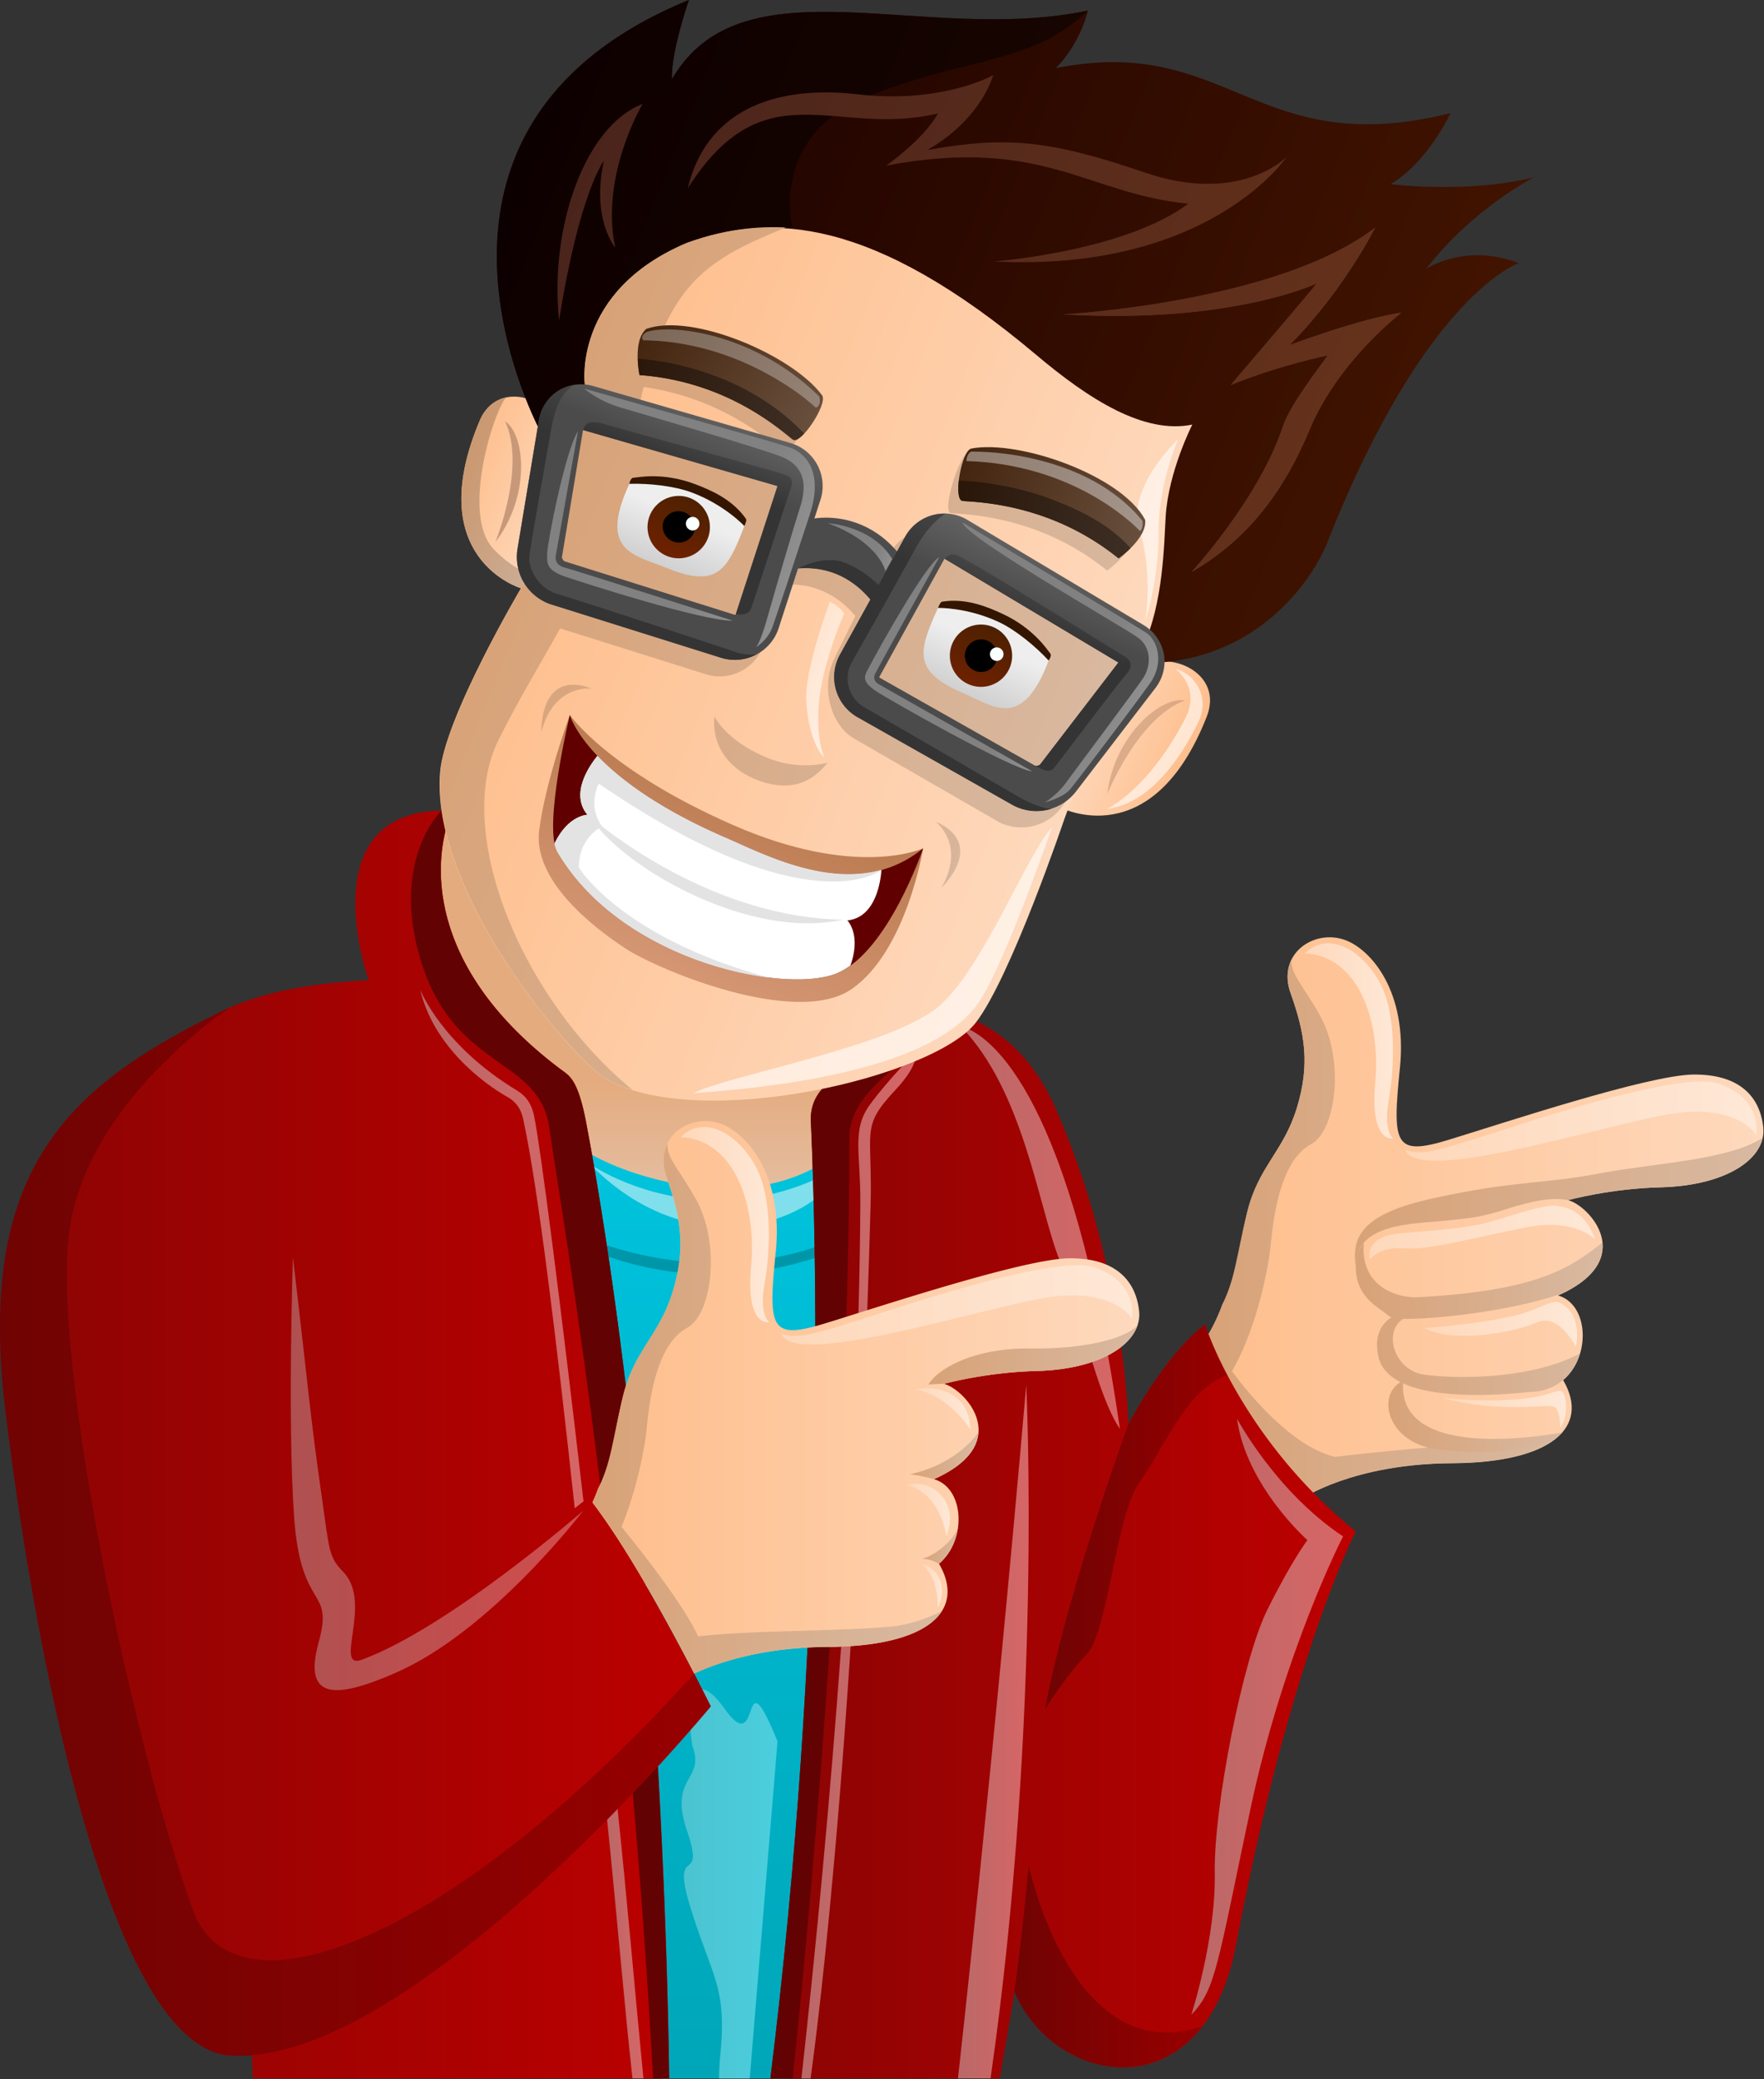 <svg width="56" height="66" viewBox="0 0 56 66" fill="none" xmlns="http://www.w3.org/2000/svg"><rect x="0" y="0" width="56" height="66" fill="#333333" stroke="none"/><path d="M24.785 28.343c-3.725 0-10.14-2.873-10.14-2.873-.724.166-1.577 3.005-1.575 3.849 0 .386.324 2.154.903 2.928.532.708 2.992 1.3 2.992 1.3s.883.503 1.018 1.356c.517 3.476 1.658 11.243 1.95 14.336l5.519.038s.72-7.541 1.65-14.483c.098-.72.433-1.152.772-1.377 0 0 2.274-1.716 2.272-3.13 0-.496-.35-.974-1.29-1.357-1.059-.435-2.527-.587-4.07-.587Z" fill="url(#a)"/><path d="M24.952 65.972c.545-7.13 1.305-24.139 2.011-29.733-2.825 2.85-7.91.864-8.719.027.468 3.51 1.958 21.968 2.716 29.706h3.992Z" fill="url(#b)"/><path d="M23.01 54.247c-1.052-1.47-1.223-.042-1.032 1.166.424 1.107-.756.96-.175 2.675.637 1.882-.567.29.14 2.535.71 2.246 1.134 2.464.921 4.637a8.184 8.184 0 0 0-.037.712h.974c.216-2.62.555-6.738.883-10.7-1.209-2.952-.484.64-1.675-1.025Z" fill="url(#c)"/><path d="m18.66 39.456.024.189-.024-.189Zm7.934-.146-.042.367.042-.367Z" fill="#CCC"/><path d="m18.64 39.298.02.158.024.189a10.12 10.12 0 0 0 3.946.803c1.734 0 3.131-.444 3.922-.77l.042-.366a9.83 9.83 0 0 1-3.869.781 11.182 11.182 0 0 1-4.084-.795Z" fill="url(#d)"/><path d="M18.73 36.952c1.437 1.462 2.994 1.98 4.341 1.98 1.88 0 3.351-1.006 3.53-1.857-1.38.77-2.686 1.03-3.825 1.03-2.395 0-4.046-1.153-4.046-1.153Z" fill="url(#e)"/><path d="M55.976 35.78c-.107-.996-.783-1.69-2.224-1.672-1.44.018-6 1.531-7.743 2.065-1.744.534-1.815.179-1.567-2.278.244-2.412-.909-3.755-1.744-4.059-.99-.357-2.173.445-1.726 1.69.454 1.272.623 2.26.196 3.65-.426 1.388-1.22 1.848-1.575 3.306-.357 1.46-.286 2.101-.784 2.919-.19.517-.383.857-.551 1.13.123.725.486 1.62 1.258 2.482.704.788 1.311 2.365 1.819 2.558 0 0 1.609-1.107 4.76-1.125 3.15-.018 4.404-1.135 3.529-2.64.895-.757.807-2.41-.16-2.685 2.562-1.139.997-2.847.319-3.026 0 0 1.317-.367 2.953-.408 2.064-.056 3.347-.91 3.24-1.907Z" fill="url(#f)"/><path d="M47.118 45.819c-2.109.111-4.74.424-4.74.424-1.63-.385-3.267-2.721-3.267-2.721h-.002c.647-1.082 1.129-2.92 1.238-4.078.143-1.495.498-2.706 1.282-3.132.783-.427 1.067-2.635.285-4.06-.512-.928-.958-1.342-.912-1.795-.145.29-.179.653-.03 1.066.454 1.271.623 2.26.196 3.648-.426 1.389-1.22 1.85-1.575 3.307-.357 1.46-.371 2.064-.784 2.919-.19.517-.383.857-.551 1.13.06.348.174.733.36 1.133h-.001c.204.439.494.897.897 1.347.704.788 1.311 2.365 1.819 2.558 0 0 1.609-1.107 4.76-1.125 1.8-.01 2.98-.38 3.499-.976-.066.04-.534.254-2.474.355Z" fill="url(#g)"/><path d="m50.775 39.072.002.006-.002-.006Z" fill="url(#h)"/><path d="m50.822 39.199.002.006s-.002-.002-.002-.006Z" fill="url(#i)"/><path d="M50.415 38.522Z" fill="url(#j)"/><path d="M50.813 37.24c-1.85.355-2.634.215-5.267.784-2.325.502-2.652 1.228-2.504 2.222 0-.052-.002-.103.002-.159.08-1.256 1.802-1.238 2.776-1.335.801-.08 1.174-.107 2.002-.373.827-.268 1.46-.383 1.958-.285 0 0 1.317-.368 2.954-.41 1.829-.047 3.041-.721 3.22-1.569-1.07.715-3.496.808-5.14 1.125Z" fill="url(#k)"/><path d="m50.486 38.603.012.014-.012-.014Z" fill="url(#l)"/><path d="M49.855 38.12c.009.003.017.005.025.01a.06.06 0 0 0-.025-.01Z" fill="url(#m)"/><path d="m49.934 38.153.028.014a.184.184 0 0 1-.028-.014Z" fill="url(#n)"/><path d="M50.313 38.42a.024.024 0 0 0 .01.01.031.031 0 0 1-.01-.01Z" fill="url(#o)"/><path d="m50.113 38.26.023.015c-.008-.007-.017-.01-.023-.015Z" fill="url(#p)"/><path d="m50.02 38.2.028.02a.165.165 0 0 0-.029-.02Z" fill="url(#q)"/><path d="M48.606 44.182c.853-.032 1.363-.587 1.551-1.22-1.305.704-3.448.86-4.93.673-.94-.117-1.347-1.331-.684-1.772.938.02 3.404-.232 5.07-.815 1.017-.494 1.308-1.082 1.257-1.605-1.036.813-2.078 1.543-5.964 1.738-1.071-.06-1.714-.725-1.607-1.732a1.041 1.041 0 0 0-.254.64c-.061.97.591 1.338.897 1.564.006.004.192.158.236.164 0 0-.643.314-.413 1.264.401 1.663 4.57 1.111 4.841 1.101Z" fill="url(#r)"/><path d="M44.546 43.823c-.897.425-.508 1.996 1.109 2.184 1.617.189 3.248.084 3.944-.543 0 0-5.301 1.075-5.053-1.641Z" fill="url(#s)"/><path d="M41.416 30.263c.855-.82 1.994.071 2.456 1.067.462.996.391 2.6.214 3.595-.178.996.143 1.21.143 1.21s-.748.179-.57-1.78c.177-1.957-.535-4.02-2.243-4.092Z" fill="url(#t)"/><path d="M44.621 36.51c.561.16.855.08 3.498-.774 2.642-.855 5.58-1.654 6.461-1.335.881.32 1.254.935 1.175 1.629 0 0-.595-1.053-2.84-.653-2.243.4-7.867 2.2-8.294 1.133Z" fill="url(#u)"/><path d="M43.48 39.98c-.072-.426.214-.748.855-.82.64-.07 2.1-.142 2.882-.354.784-.215 1.744-.57 2.173-.534.426.036.96.25 1.245 1.067 0 0-.64-.676-2.134-.39-1.496.285-3.133.748-3.916.676-.784-.071-1.105.355-1.105.355Z" fill="url(#v)"/><path d="M45.227 42.153c.962-.072 2.1-.215 2.847-.391.747-.179 1.174-.498 1.388-.427.214.072.748.391.57 1.425 0 0-.534-1.103-1.246-.784-.712.32-2.67.675-3.56.177Z" fill="url(#w)"/><path d="M45.818 44.373s1.754.194 2.94-.036c.602-.117.719-.248.842-.159.125.09.214.778-.072 1.151 0 0 .018-.522-.168-.665-.185-.14-1.709.23-3.542-.291Z" fill="url(#x)"/><path d="M38.255 42.04c-1.283.973-2.434 3.168-2.434 3.168s-.117-4.928-2.2-9.765a7.5 7.5 0 0 0-.244-.55c-1.23-2.498-3.157-2.833-4.387-3.089l-1.884 2.16s-1.419.352-1.363 1.62c.198 4.505.458 16.307-1.286 30.39h7.28s.19-1.048.47-2.758c1.245 3.01 6.013 3.892 7.034-1.492 1.748-9.21 3.801-13.112 3.801-13.112-3.656-2.97-4.787-6.573-4.787-6.573Z" fill="url(#y)"/><path d="M30.488 32.566c1.028.284 3.544 2.304 5.065 12.789-.744-1.1-1.24-3.684-1.912-5.349-.673-1.666-1.133-5.384-3.153-7.44Z" fill="url(#z)"/><path d="M34.501 52.51c.665-.672.934-4.445 1.666-5.447.733-1.002 1.498-2.982 2.78-3.409-.514-.972-.692-1.615-.692-1.615-1.284.974-2.435 3.169-2.435 3.169-1.434 4.007-2.357 7.372-2.64 9.036.002.002.658-1.061 1.321-1.733Z" fill="url(#A)"/><path d="M29.06 33.405s-.851.85-1.44 1.653c-.59.803-.298 1.535-.308 3.14-.047 8.785-.958 19.554-1.87 27.774h.29s1.408-9.638 1.906-27.726c.065-2.387-.332-2.456.785-3.646.794-.848.637-1.195.637-1.195Z" fill="url(#B)"/><path d="M30.06 32.054c-.387-.113-.752-.184-1.072-.252l-1.884 2.161s-1.419.351-1.363 1.619c.198 4.505.458 16.308-1.286 30.39h.708s1.8-16.433 1.8-29.856c0-1.732 2.482-2.621 3.097-4.062Z" fill="#630202"/><path d="M22.564 54.163s-.944-1.932-2.067-3.862c-.506-6.456-1.383-12.033-1.896-14.71-.217-1.124-.449-1.39-.665-1.549-4.184-3.067-4.345-6.424-3.589-8.313-4.628-.188-2.645 5.385-2.645 5.385-1.662.077-3.152.327-4.38.851-.234.1-.456.208-.67.33C1.911 34.666-.724 37.41.18 44.812c.944 7.745 3.329 20.204 7.144 20.434.22.014.446.008.676-.011.016.476.022.738.022.738h13.225c-.044-3.185-.17-6.571-.359-9.904 1.04-1.137 1.676-1.907 1.676-1.907Z" fill="url(#C)"/><path d="M19.775 44.315c.028-.115.06-.22.092-.324-.44-3.662-.933-6.65-1.268-8.4-.216-1.124-.448-1.39-.665-1.549-4.184-3.067-4.345-6.424-3.589-8.313a6 6 0 0 0-.327-.002c-.044.042-1.45 1.425-.8 4.236.939 4.055 3.883 3.49 4.216 5.811.2 1.39.891 5.444 1.621 11.354.429-.772.38-1.419.72-2.813ZM20.9 56.048c-.249.27-.52.561-.812.867.248 2.825.47 5.858.643 9.054h.51a235.16 235.16 0 0 0-.36-9.903l.018-.018Z" fill="#630202"/><path d="M19.273 57.756c.328 3.222.572 6.132.806 8.213h.347c-.28-2.862-.524-5.753-.821-8.554-.107.115-.216.226-.332.341Z" fill="url(#D)"/><path d="M18.513 47.954s-4.254 3.704-7.016 4.724c-.94.347.362-1.808-.605-2.788-.46-.466-.438-.704-.672-2.343-.381-2.666-.389-3.12-.92-7.636 0 0-.177 5.136.035 8.22.212 3.08 1.276 2.196.78 4.003s.494 1.815 2.444.964c3.051-1.331 5.954-5.144 5.954-5.144Z" fill="url(#E)"/><path d="M36.162 41.613c-.107-.996-.784-1.69-2.224-1.672-1.44.017-6 1.531-7.743 2.065-1.744.533-1.816.178-1.567-2.278.244-2.412-.91-3.755-1.744-4.059-.99-.357-2.173.445-1.726 1.69.454 1.272.623 2.26.196 3.649-.427 1.389-1.22 1.849-1.575 3.307-.357 1.46-.286 2.101-.784 2.918a7.415 7.415 0 0 1-.188.459c1.148 1.502 2.505 4.015 3.233 5.428.707-.33 2.125-.831 4.24-.843 3.15-.018 4.404-1.135 3.53-2.641.894-.756.807-2.409-.161-2.684 2.563-1.139.998-2.847.32-3.026 0 0 1.317-.367 2.953-.409 2.064-.053 3.345-.908 3.24-1.904Z" fill="url(#F)"/><path d="M29.27 49.475s.27-.006.54.169c-.003-.002-.003-.004-.005-.008.347-.294.546-.722.603-1.153-.081.361-.726.909-1.139.992Z" fill="url(#G)"/><path d="M29.646 46.952c1.016-.45 1.381-.992 1.413-1.49-.006.01-.627.994-2.165 1.333 0 0 .348.042.752.157Z" fill="url(#H)"/><path d="m30.963 44.902.002.006c-.002 0-.002-.004-.002-.006Z" fill="url(#I)"/><path d="m31.008 45.031.002.006c-.002-.002-.002-.004-.002-.006Z" fill="url(#J)"/><path d="m30.6 44.355-.014-.016.014.016Z" fill="url(#K)"/><path d="M30.672 44.436Z" fill="url(#L)"/><path d="m30.041 43.95.024.01c-.008-.002-.016-.006-.024-.01Z" fill="url(#M)"/><path d="m30.121 43.986.029.014-.029-.014Z" fill="url(#N)"/><path d="M30.498 44.252a.92.92 0 0 1 .01.01l-.01-.01Z" fill="url(#O)"/><path d="m30.299 44.093.022.014a.546.546 0 0 1-.022-.014Z" fill="url(#P)"/><path d="m30.205 44.031.029.019-.029-.019Z" fill="url(#Q)"/><path d="M21.602 36.094c.855-.82 1.993.071 2.456 1.067.462.996.39 2.599.214 3.595-.179.996.143 1.21.143 1.21s-.748.179-.57-1.78c.177-1.956-.535-4.021-2.243-4.092Z" fill="url(#R)"/><path d="M24.805 42.34c.561.161.855.08 3.497-.773 2.643-.855 5.581-1.655 6.462-1.335.88.32 1.254.934 1.174 1.629 0 0-.595-1.054-2.839-.653-2.243.4-7.868 2.202-8.294 1.133Z" fill="url(#S)"/><path d="M29.06 44.103c.907-.177 1.748.284 1.737 1.264 0 0-.661-1.076-1.736-1.264Z" fill="url(#T)"/><path d="M30.04 48.767s-.14-1.347-1.25-1.629c.779-.238 1.7.554 1.25 1.629Z" fill="url(#U)"/><path d="M29.285 49.664c.365.035.863.613.484 1.38 0 0 .048-.932-.484-1.38Z" fill="url(#V)"/><path d="M36.107 42.08c-.409.414-1.669.745-3.387.723-1.864-.024-2.976.677-3.247 1.147 0 0 .214-.02.506-.028a13.695 13.695 0 0 1 2.942-.406c1.734-.044 2.914-.653 3.186-1.437Z" fill="url(#W)"/><path d="M29.903 51.134c-.361.186-.935.42-1.595.496-1.865.164-4.51.113-6.143.313-.472-1.027-1.857-2.771-2.434-3.48.423-1.035.72-2.307.806-3.186.142-1.496.498-2.706 1.281-3.132.784-.427 1.067-2.635.286-4.06-.512-.928-.958-1.343-.913-1.795-.145.29-.178.653-.03 1.065.455 1.272.623 2.26.197 3.649-.427 1.389-1.22 1.849-1.575 3.307-.357 1.46-.371 2.063-.784 2.918a7.415 7.415 0 0 1-.188.459c.17.222.345.468.521.728.064.091.125.186.189.282l.002.004c.958 1.456 1.938 3.285 2.521 4.414.707-.33 2.125-.831 4.24-.843.103 0 .204-.002.304-.006.023 0 .045-.002.069-.004l.194-.008.147-.008.113-.008c.058-.004.113-.008.169-.014h.004c1.379-.129 2.264-.526 2.619-1.091Z" fill="url(#X)"/><path d="M22.037 53.12s.343.676.526 1.043c0 0-9.446 11.43-15.243 11.083-3.813-.229-6.2-12.69-7.144-20.435C-.77 37.066 2.16 34.419 7.32 31.965c0 0-4.64 3.008-5.136 7.241-.496 4.236 2.065 16.3 3.944 21.429 1.353 3.688 8.392.841 15.909-7.515Z" fill="url(#Y)"/><path d="M17.826 13.651c-.383-1.053-2.048-1.61-2.603-.287-1.841 4.382 1.319 5.309 1.319 5.309s2.297-2.435 1.284-5.022Z" fill="url(#Z)"/><path d="M16.542 18.673c-.002 0-.002 0 0 0-.002 0-.002 0 0 0Zm-1.315-5.323-.002.004.002-.004Zm.005-.01-.001.004.002-.004Zm.005-.01-.002.004.002-.004Zm.004-.008v.003c-.002-.002 0-.002 0-.002Z" fill="#CCC"/><path d="M16.06 12.62c-.33.071-.63.286-.815.692v.002l-.004.008v.002l-.002.006c0 .002 0 .002-.003.004-.002.002-.002.004-.002.006l-.001.004-.002.006-.002.004-.004.01a4.406 4.406 0 0 0-.046.11c-1.528 3.759.672 4.923 1.238 5.151.08.032.127.046.127.046a5.17 5.17 0 0 0 .335-.409 3.423 3.423 0 0 1-1.236-.863c-.99-1.113.014-4.28.417-4.78Z" fill="url(#aa)"/><path d="M16.03 13.366c.685 1.436-.303 3.835-.303 3.835 1.099-1.415.972-3.381.303-3.835Z" fill="url(#ab)"/><path d="M36.243 21.137c1.01-.488 2.591.273 2.067 1.609-1.736 4.424-4.648 2.884-4.648 2.884s.052-3.347 2.581-4.493Z" fill="url(#ac)"/><path d="M37.614 22.234c-.797-.141-2.257 1.178-2.458 2.96.002-.002.966-2.409 2.458-2.96Z" fill="url(#ad)"/><path d="M17.212 13.8S11.836 4.113 21.87 0c0 0-.582 1.678-.536 2.516 2.232-3.86 8.013-1.09 13.203-2.179 0 0-.22 1.02-1.016 1.825 5.525-1.09 6.325 2.97 12.529 1.429 0 0-.73 1.571-1.907 2.254 0 0 2.428.311 4.551-.217 0 0-1.96 1.006-3.414 2.9 0 0 1.252-.83 2.936-.174 0 0-2.948.965-6.055 8.811-.766 1.932-3.567 5.136-8.668 3.367-5.102-1.766-16.28-6.732-16.28-6.732Z" fill="url(#ae)"/><path d="M17.665 14Zm-.194-.085Zm-.07-.031.068.03-.068-.03Zm-.04-.018.038.016a.216.216 0 0 1-.037-.016Zm-.021-.01a.097.097 0 0 1 .02.01l-.02-.01Zm-.008-.002h.002-.002Zm-.014-.006.004.002-.004-.002Zm-.038-.018.014.006-.014-.006Zm-.01-.004.006.002c-.002 0-.004 0-.006-.002Zm-.011-.004.01.004c-.005-.002-.006-.004-.01-.004Zm-.014-.008.014.006-.014-.006Zm-.008-.004.006.002c-.004 0-.006 0-.006-.002Zm-.012-.004c.002.002.006.002.01.004-.002-.002-.006-.002-.01-.004Zm-.002-.002s.002 0 .002.002c-.002 0-.002-.002-.002-.002Zm-.008-.002s.002 0 .002.002c0-.002 0-.002-.002-.002Z" fill="#7F7F7F"/><path d="M34.535.337c-5.19 1.09-10.97-1.68-13.203 2.179-.046-.838.536-2.516.536-2.516-3.105 1.274-4.736 3.081-5.504 4.97-1.714 4.212.847 8.83.847 8.83h.002s.002 0 .002.002l.004.002s.002 0 .002.002h.002c.002.002.006.002.01.004l.006.002.004.002.014.006.01.004s.002 0 .002.002l.006.002.004.002a.097.097 0 0 0 .014.006l.024.01c.002 0 .003.002.003.002l.01.004h.002l.004.002a.092.092 0 0 1 .02.01h.002l.038.016s.002 0 .002.002l.067.03h.002a16.583 16.583 0 0 1 .193.085c.87.385 2.914 1.281 5.334 2.315l2.155-9.13s-.738-2.899 2.464-4.15c3.204-1.252 5.174-1.006 6.922-2.695Z" fill="url(#af)"/><path d="M18.16 14.034c.4-1.464.404-1.84.404-1.84s-.395-2.95 3.247-4.485c2.657-.944 5.865-.843 11.089 3.558 1.68 1.416 3.42 2.523 4.951 2.21 0 0-.754 1.478-.845 2.908-.051.822-.067 2.788-.732 4.155-1.008 2.08-1.827 3.64-2.48 5.445 0 0-1.706 5.044-2.819 6.478-1.343 1.728-8.74 3.472-11.735 1.788-1.025-.578-5.567-5.859-5.271-9.72.133-1.742 2.57-5.86 2.57-5.86.973-1.724 1.32-3.532 1.622-4.637Z" fill="url(#ag)"/><path d="M33.401 26.25c-.847.956-2.12 4.338-3.543 5.645-1.424 1.308-6.743 2.23-7.842 2.804 6.299-.449 8.259-1.82 8.979-2.776.718-.956 1.912-4.27 2.406-5.674Zm4.002-12.311s-1.666 1.56-1.23 2.885c.436 1.325.192 2.868.192 2.868s.425-1.28.417-2.813c-.008-1.533.621-2.94.621-2.94Z" fill="url(#ah)"/><path d="M13.973 24.514v.007-.008Zm.002-.01v.008c-.002-.005 0-.006 0-.008Zm0-.012c0 .004 0 .006-.002.01.002-.004.002-.008.002-.01Zm.002-.012v.01c-.002-.002 0-.006 0-.01Zm.323-1.254c-.17.474-.29.907-.323 1.254.033-.347.154-.78.323-1.254Zm2.234-4.543c0 .002 0 .002 0 0 0 .002 0 .002 0 0Zm.006-.008-.002.004.002-.004Zm.014-.024-.012.022.012-.022Zm.018-.034c-.004.008-.008.016-.014.024l.014-.024Zm.018-.034-.016.028a.132.132 0 0 0 .015-.027Zm.02-.035c-.007.01-.01.02-.017.03l.016-.03Zm.017-.032-.016.03.016-.03Zm.018-.034c-.006.01-.012.02-.016.03.004-.01.01-.02.016-.03Zm.036-.067-.034.063c.012-.02.022-.041.034-.063Zm.018-.034a.242.242 0 0 0-.016.032l.016-.032Zm17.51 6.535-.032.08.002-.004.004-.012.01-.024.004-.012.006-.016.006-.012Zm.05-.117c-.009.018-.014.036-.023.054l.005-.01.004-.012a.384.384 0 0 1 .013-.032Zm.027-.07c-.006.015-.01.027-.016.038.006-.011.01-.023.016-.037Zm-16.988-7.703Zm.022-.063-.024.063c.01-.022.016-.043.024-.063Zm.011-.032-.011.03c.006-.01.008-.02.011-.03Zm.024-.064-.022.06.022-.06Zm.012-.033-.01.027c.002-.01.006-.017.01-.027Zm.01-.032a.141.141 0 0 1-.01.026c.004-.008.008-.016.01-.026Zm.012-.032-.01.028c.004-.01.008-.018.01-.028Zm.012-.034-.01.028c.004-.01.006-.02.01-.027Zm.01-.027-.008.021.008-.021Zm.012-.032-.008.024c.002-.008.004-.016.008-.024Zm.01-.03-.006.016.006-.016Zm.01-.032a.029.029 0 0 0-.004.014l.004-.014Zm.011-.033-.006.018.006-.018Zm.008-.024-.002.006c0-.002 0-.004.002-.006Zm.012-.036v.004c-.002-.002 0-.002 0-.004Zm17.362 6.96Zm.01-.024-.006.016.006-.016Zm-16.971-8.313-.002.008c.002-.002.002-.006.002-.008Zm.01-.033-.004.018c0-.007.002-.012.004-.018Zm.117-.463a46.968 46.968 0 0 1-.115.454c.04-.156.08-.309.115-.454Zm.252-.964-.012.042-.002.008a.378.378 0 0 0 .014-.05Zm17.903 7.095-.016.031c.004-.01.01-.02.016-.031-.002 0-.002 0 0 0Zm-17.591-8.587c0 .006-.005.226-.175.945.17-.73.175-.945.175-.945Zm0-.002s0 .002 0 0c0 0 0 .002 0 0Zm-.002-.002s.002 0 0 0c0 0 .002 0 0 0Zm0-.002s0 .002 0 0c0 0 0 .002 0 0Zm0-.014c0 .002 0 .002 0 0 0 .002 0 .002 0 0ZM21.837 7.7l-.006.002-.02.008c.01-.004.018-.008.026-.01Zm.028-.01-.012.004-.006.002.018-.006Zm.012-.004-.004.002h-.002l.006-.002Zm.031-.012-.014.006.014-.006Zm.048-.016-.01.004-.012.004.022-.008Zm.184-.062c-.05.016-.1.032-.15.05h-.002l-.01.004.162-.054Zm.018-.003-.004.002.004-.002Z" fill="#D9D9D9"/><path d="M18.79 21.859c-1.683-.633-1.601 1.369-1.601 1.369.4-1.534 1.6-1.37 1.6-1.37Zm10.907 4.218s.974.72.193 2.097c0 .002 1.454-1.377-.193-2.097Zm-7.019-3.333c-.093 1.09.641 1.722 1.296 1.988.801.325 1.628.329 2.295-.52a3.155 3.155 0 0 1-1.912-.159c-1.296-.526-1.679-1.31-1.679-1.31Zm10.967-7.573a8.88 8.88 0 0 0-.845-.295c-.867-.254-1.422-.665-2.021-.552-.312.058-.873 1.851-.606 1.958l.006.002.012.002c.173.024 1.03.028 2.145.355.25.074.514.165.786.274a7.92 7.92 0 0 1 2.025 1.196s.915-.646.841-1.224c-.353-.67-1.293-1.287-2.343-1.716Zm-8.707-7.95a7.728 7.728 0 0 0-2.778.37l-.004.001-.014.004-.16.054-.01.004h-.004l-.01.004a.095.095 0 0 0-.022.008h-.002l-.006.002-.014.004-.004.002a.093.093 0 0 0-.014.006l-.006.002-.01.004-.007.002h-.004a3.76 3.76 0 0 1-.018.006h-.002l-.006.002-.026.01c-1.771.746-2.587 1.827-2.958 2.741-.357.88-.304 1.601-.29 1.724v.016s-.002.215-.174.947l-.002.01a12.34 12.34 0 0 1-.091.368l-.002.005-.042.164c-.004.016-.008.034-.014.05v.004c-.024.093-.052.192-.08.295l-.011.046-.034.125-.113.444c-.038.145-.075.298-.117.455l-.002.008-.004.018a.06.06 0 0 0-.004.015l-.002.008c-.105.405-.228.85-.38 1.312v.002c-.007.017-.013.037-.019.055v.004l-.012.034-.002.006-.006.018-.005.018-.006.017a.028.028 0 0 0-.004.014l-.006.018-.006.016a.028.028 0 0 0-.004.012l-.008.024-.004.008-.008.021-.002.006c-.004.008-.006.018-.01.028l-.002.006-.01.028-.002.006c-.002.008-.006.016-.01.026l-.002.006-.01.027-.002.006-.022.06-.002.004-.011.03v.002l-.024.063c-.167.445-.361.9-.597 1.353v.002a.235.235 0 0 0-.016.032v.002l-.034.063-.002.004a.215.215 0 0 0-.016.03s0 .002-.002.002l-.016.03-.002.004-.016.03c0 .002-.002.003-.004.006l-.015.027c0 .002-.002.004-.004.006-.004.008-.008.016-.014.024l-.002.006-.002.002v.002l-.012.022-.002.004v.004s0 .002-.002.002c-.103.176-1.311 2.241-2.034 4.02-.071.178-.14.352-.2.523-.17.474-.29.907-.323 1.254v.01c0 .004 0 .006-.002.01v.029c-.296 3.861 4.245 9.142 5.27 9.72a4.194 4.194 0 0 0 .83.347c-3.589-2.958-5.678-8.244-4.261-11.096.64-1.29 1.319-2.393 1.96-3.554l4.634 1.457c.76.238 1.58-.183 1.825-.94l.617-1.9c.47-.037.875.038 1.215.177.48.195.835.514 1.083.812l-.647 1.309c-.496.984-.095 2.182.597 2.575l4.56 2.63c.045.027.09.05.138.07l.034.014c.647.262 1.413.06 1.835-.492l.51-.665.002-.001.032-.08.004-.008.006-.014.006-.015.005-.014.007-.012.021-.054.01-.022.002-.006.002-.004.016-.037c.002-.006.006-.012.008-.02a34.778 34.778 0 0 1 .546-1.238l.005-.016a88.93 88.93 0 0 1 1.294-2.647l.016-.031.038-.076a1.4 1.4 0 0 0-.387-.343l-5.58-3.33a1.423 1.423 0 0 0-1.982.536l-.257.465a2.998 2.998 0 0 0-1.172-.863 2.864 2.864 0 0 0-1.45-.186l.19-.588a1.421 1.421 0 0 0-.96-1.813l-4.405-1.272c.076-.365.153-.706.234-1.021a8.259 8.259 0 0 1 2.885.976c.728.406 1.174.793 1.293.873l.006.004.314.08c.272.112 1.07-1.191.875-1.44-.292-.373-1.087-.825-1.677-1.154a14.806 14.806 0 0 0-1.603-.79c-.508-.206-1.005-.357-1.46-.405.863-1.906 2.071-2.448 3.873-3.205Z" fill="url(#ai)"/><path d="M23.63 16.697c-.557 1.464-.898 1.983-2.513 1.313-.935-.387-2.147-.482-1.135-2.655.002.002 2.359-.375 3.649 1.341Z" fill="url(#aj)"/><path d="M23.63 16.696s-.63-.676-1.668-1.063c-.56-.21-1.366-.294-1.98-.276 0 0 .024-.198.141-.194.078.002.897-.193 1.947.206.505.193 1.174.476 1.614 1.103.032.042-.053.224-.053.224Z" fill="#331500"/><path d="M22.496 17.012a.99.99 0 1 1-1.883-.61.99.99 0 0 1 1.883.61Z" fill="url(#ak)"/><path d="M22.045 16.865a.514.514 0 0 1-.65.331.514.514 0 0 1-.332-.65.518.518 0 0 1 .982.32Z" fill="#000"/><path d="M22.194 16.688a.215.215 0 0 1-.27.14.217.217 0 0 1-.139-.273.217.217 0 0 1 .272-.138.218.218 0 0 1 .137.271Z" fill="#FAFFFF"/><path d="M20.521 10.437c1.488-.515 4.645.848 5.577 2.11.193.26-.676 1.585-.928 1.408-.252-.177-2.01-1.851-4.869-2.05 0 0-.23-1.097.22-1.468Z" fill="url(#al)"/><path d="M24.725 11.572C23 10.49 21.192 10.324 20.53 10.537c-.244.148-.105.265-.105.265 1.919.026 3.458.748 4.412 1.346a7.214 7.214 0 0 1 1.064.793c.202-.083.103-.357.103-.357a7.447 7.447 0 0 0-1.278-1.012Z" fill="url(#am)"/><path d="M24.176 12.66c-1.301-.818-2.787-1.19-3.93-1.276.008.287.056.522.056.522l.041.002a8.169 8.169 0 0 1 3.736 1.245c.58.364.946.689 1.073.786l.02.014.004.002h.004c.08.042.21-.046.35-.194a7.047 7.047 0 0 0-1.354-1.101Z" fill="url(#an)"/><path d="M43.652 7.23s-.998 2-2.714 3.723c0 0 2.325-.865 3.545-1.024 0 0-1.993 1.512-2.912 3.712-.919 2.204-2.155 3.6-3.738 4.508 0 0 2.133-2.31 2.895-4.613.236-.714 1.214-1.942 1.426-2.26 0 0-1.59.33-3.085.945 0 0 2.11-2.464 2.74-3.23 0 0-2.722 1.307-8.078.986-.003.002 6.798-.351 9.921-2.748Z" fill="url(#ao)"/><path d="M20.399 3.3c-1.823.692-2.962 3.913-2.65 6.871.636-4.03 1.42-5.067 1.42-5.067-.403 1.867.363 2.758.363 2.758-.49-2.293.867-4.563.867-4.563Zm23.254 3.93c-3.123 2.396-9.924 2.749-9.924 2.749 5.359.321 8.079-.986 8.079-.986-.63.766-2.74 3.23-2.74 3.23 1.492-.615 3.085-.945 3.085-.945-.212.318-1.19 1.544-1.427 2.26-.76 2.301-2.892 4.61-2.892 4.61 1.583-.908 2.82-2.303 3.74-4.505.918-2.2 2.912-3.712 2.912-3.712-1.22.157-3.545 1.024-3.545 1.024 1.712-1.726 2.712-3.726 2.712-3.726Zm-2.806-2.25s-1.474 1.534-4.505.496c-3.032-1.037-4.4-1.158-6.904-.714 1.742-.998 2.09-2.378 2.09-2.378s-1.598.92-4.304.61c-2.706-.31-4.811.558-5.389 2.98 2.448-3.84 4.674-1.59 7.94-2.374-.436.813-1.639 1.656-1.639 1.656 4.974-.932 6.377.903 9.587 1.21C35.699 7.984 31.551 8.3 31.551 8.3c6.84.35 9.296-3.32 9.296-3.32Z" fill="url(#ap)"/><path d="M25.59 12.39c.002 0 .002.002.005.002-.003 0-.005 0-.005-.002Z" fill="url(#aq)"/><path d="M25.602 12.396c-.003-.003-.003-.003 0 0-.003-.003-.003-.003 0 0Z" fill="url(#ar)"/><path d="m24.39 11.765-.019-.008a.071.071 0 0 1 .018.008Z" fill="url(#as)"/><path d="m22.588 20.746-.008-.002.008.002Zm.004.002c-.002-.002 0-.002 0 0-.002-.002 0-.002 0 0Zm9.385 4.732s0 .002 0 0Zm.006.004c-.002-.002 0-.002 0 0-.002-.002 0-.002 0 0Zm.006.002c-.002 0-.002 0 0 0-.002 0-.002 0 0 0Zm.016.006c-.002 0-.002 0 0 0-.002 0-.002 0 0 0Z" fill="#B2B2B2"/><path d="M18.834 23.855Zm-.008-.006c.002.002.004.004.004.006 0-.002-.002-.004-.004-.006Z" fill="#CCC"/><path d="M36.946 20.754a1.377 1.377 0 0 0-.65-.919l-5.58-3.33a1.42 1.42 0 0 0-1.981.535l-.258.466c-.667-.798-1.647-1.177-2.623-1.05l.19-.585a1.422 1.422 0 0 0-.962-1.813l-6.243-1.803a1.38 1.38 0 0 0-1.115.15c-.328.207-.552.55-.617.94l-.679 4.094a1.587 1.587 0 0 0 .927 1.692c.047.02.095.04.145.053l5.394 1.695c.76.238 1.58-.183 1.825-.94l.617-1.9c1.137-.09 1.875.48 2.298.989l-.97 1.755a1.465 1.465 0 0 0 .557 1.976l4.92 2.786a1.583 1.583 0 0 0 2.008-.409l2.525-3.29c.246-.315.343-.713.272-1.092Zm-13.622-1.24-5.394-1.695-.004-.002c-.05-.021-.093-.103-.085-.144l.668-4.024 6.176 1.778-1.325 4.067c-.004.014-.024.024-.036.02Zm9.696 4.751c-.026.034-.115.058-.165.036l-4.924-2.787c-.012-.006-.018-.028-.01-.038l2.064-3.744 5.52 3.297-2.485 3.236Z" fill="url(#at)"/><path d="M18.09 22.694s1.192 1.736 5.145 3.478c3.95 1.742 6.07.756 6.07.756s-.523 3.262-2.271 4.468c-1.748 1.208-6.105-.587-7.184-1.294-1.08-.706-2.93-2.18-2.734-3.741.198-1.562.974-3.667.974-3.667Z" fill="url(#au)"/><path d="M18.09 22.694s.51 1.972 4.94 3.897c1.474.64 4.145 2.065 6.276.337 0 0-1.11 3.285-2.728 3.962-1.621.677-6.835-.345-8.884-3.857-.459-.784.396-4.339.396-4.339Z" fill="#610000"/><path d="M26.575 30.89c.145-.062.285-.143.422-.242.352-.988-.097-1.433-.097-1.433.909-.09 1.058-1.261 1.082-1.603-1.824.504-3.772-.51-4.952-1.023-2.145-.93-3.37-1.873-4.064-2.597-.245.301-.88 1.2-.315 1.87 0 0-.613.005-1.047.913a.94.94 0 0 0 .087.256c2.051 3.512 7.265 4.535 8.884 3.859Z" fill="#fff"/><path d="M19.008 24.873s-.379.71.11 1.363c1.035.803 4.078 2.904 7.647 2.954-2.809.625-6.473-1.385-7.755-2.895-.204.131-.635.496-.633 1.246 0 0 1.37 2.236 6.04 3.488-2.227-.268-5.272-1.506-6.726-3.996a.84.84 0 0 1-.087-.256c.434-.908 1.047-.912 1.047-.912-.565-.673.07-1.571.316-1.871.694.724 1.918 1.666 4.063 2.597 1.18.512 3.128 1.527 4.951 1.024 0 0-2.273 1.84-8.973-2.742Z" fill="#E3E3E3"/><path d="M36.354 16.5c-.734-1.392-3.974-2.549-5.516-2.263-.317.06-.587 1.62-.284 1.662.304.042 2.732.02 4.958 1.826 0 0 .915-.647.842-1.225Z" fill="url(#av)"/><path d="M32.987 15.709a9.945 9.945 0 0 0-2.548-.456c-.035.321-.013.605.102.643.004.002.01.002.014.003.182.026 1.127.028 2.335.415a8.04 8.04 0 0 1 2.62 1.41 3.08 3.08 0 0 0 .381-.325c-.535-.595-1.297-1.095-2.47-1.535a6.75 6.75 0 0 0-.434-.155Z" fill="url(#aw)"/><path d="M33.495 14.75a8.958 8.958 0 0 0-2.666-.416c-.15.087-.151.302-.151.302a8.767 8.767 0 0 1 2.438.41c2.01.643 3.075 1.812 3.075 1.812.111-.1.077-.324.077-.324-.752-.924-1.785-1.468-2.773-1.783Z" fill="url(#ax)"/><path d="M37.466 21.284a.706.706 0 0 0-.145-.044s.808.583.312 1.553c-.72 1.409-1.693 2.472-2.498 2.885 1.448-.177 2.434-1.79 2.892-2.726.413-.841-.107-1.484-.561-1.668Z" fill="url(#ay)"/><path d="M26.798 19.474s-.742 1.686-.815 2.996c-.062 1.091.186 1.567.186 1.567s-.476-.363-.575-1.781c-.068-.965.748-3.157.748-3.157s.26.105.456.375Z" fill="url(#az)"/><path d="M29.78 19.296c-.657 1.422-.788 2.03.82 2.716.931.396 1.846 1.196 2.69-1.046 0-.002-1.38-1.95-3.51-1.67Z" fill="url(#aA)"/><path d="M29.78 19.296s.924-.022 1.928.448c.541.254 1.166.772 1.58 1.22 0 0 .126-.157.043-.236-.056-.056-.49-.776-1.51-1.246-.492-.228-1.163-.506-1.919-.383-.051.008-.123.197-.123.197Z" fill="#331500"/><path d="M30.268 20.353a.988.988 0 1 0 1.75.92.988.988 0 0 0-1.75-.92Z" fill="url(#aB)"/><path d="M30.688 20.573a.514.514 0 0 0 .219.697.514.514 0 0 0 .696-.218.514.514 0 0 0-.218-.697.513.513 0 0 0-.697.218Z" fill="#000"/><path d="M31.452 20.665a.214.214 0 0 0 .092.29.214.214 0 1 0 .198-.381.214.214 0 0 0-.29.09Z" fill="#FAFFFF"/><path d="M18.555 12.338c1.357.38 6.14 1.73 6.525 1.867.385.137 1.109.66.627 2.129-.482 1.468-1.034 3.154-1.185 3.57-.15.418-.53.646-.53.646s.124-.066.383-.992c.262-.927.808-2.788 1.026-3.464.218-.677.169-1.308-.627-1.611-.793-.304-4.37-1.337-5.087-1.552-.714-.212-1.132-.593-1.132-.593Z" fill="url(#aC)"/><path d="M18.348 13.69s-.665 3.705-.703 3.94c-.037.233.108.349.318.396.21.048 5.303 1.677 5.303 1.677-.96.011-4.716-1.19-5.337-1.405-.62-.214-.56-.456-.557-.744 0-.286.56-3.212.976-3.865Z" fill="url(#aD)"/><path d="M30.555 16.584s5.448 3.247 5.825 3.495c.377.248.583.964.132 1.603-.45.639-2.309 3.095-2.535 3.367-.224.272-.801.42-.801.42s.386-.244.644-.599c.258-.353 2.224-2.978 2.466-3.339.242-.36.292-.952-.147-1.283-.438-.33-5.491-3.186-5.584-3.665Z" fill="url(#aE)"/><path d="M29.821 17.683s-2.013 3.636-2.047 3.718c-.034.081-.05.222.119.315.25.14 4.878 2.768 4.878 2.768-.599-.034-4.563-2.276-4.981-2.56-.419-.285-.357-.452-.25-.656.506-.96 1.904-3.413 2.281-3.585Z" fill="url(#aF)"/><path d="M26.281 16.607s1.405.076 2.044 1.137l-.215.385s-.2-.919-1.829-1.522Z" fill="url(#aG)"/><path d="M23.39 20.709c-.351-.123-5.073-1.679-5.69-1.853-.617-.175-.93-.818-.895-1.187.036-.369.48-2.825.683-3.985.178-1.012.424-1.224.716-1.46-.17.03-.335.09-.482.184-.328.206-.552.55-.617.94l-.679 4.091a1.587 1.587 0 0 0 1.072 1.746l5.394 1.694c.387.121.788.072 1.12-.105-.194.008-.44 0-.622-.065Z" fill="url(#aH)"/><path d="M19.214 13.467c-.52-.153-.63-.028-.706.183l6.176 1.777-1.326 4.067s.381.074.475-.152c.09-.227 1.13-3.444 1.262-3.812.13-.367-.024-.41-.294-.502-.27-.089-5.07-1.406-5.587-1.56Z" fill="url(#aI)"/><path d="M32.163 25.192 27.46 22.46a1.06 1.06 0 0 1-.476-1.321c.123-.256 1.083-1.91 1.997-3.583.385-.704.635-.966 1.03-1.252a1.425 1.425 0 0 0-1.28.74l-.258.466-.583 1.064s-.438-.475-1.095-.72c-.657-.246-1.46.19-1.46.19 1.137-.091 1.875.48 2.297.988l-.97 1.756a1.465 1.465 0 0 0 .558 1.976l4.92 2.785a1.57 1.57 0 0 0 1.23.125c-.44-.04-.857-.28-1.208-.482Z" fill="url(#aJ)"/><path d="M35.71 20.84c-.216-.128-3.924-2.437-4.672-2.855-.748-.42-.778-.488-1.056-.252l5.522 3.297-2.484 3.236c-.026.033-.115.057-.165.035.222.125.45.246.59.092.138-.155 2.06-2.718 2.299-2.98.236-.262.182-.447-.034-.574Z" fill="url(#aK)"/><path d="M18.524 47.654c-.746-6.448-1.367-11.255-1.568-12.229-.077-.379-.251-.633-.545-.811-2.393-1.45-3.071-3.198-3.071-3.198.418 1.78 1.988 2.963 2.76 3.398.404.226.478.563.515.734.466 2.159 1.052 6.985 1.631 12.328l.278-.222Z" fill="url(#aL)"/><path d="M32.579 43.96s.52 10.533-1.133 22.01h-1.034c-.002.002 1.127-10.013 2.167-22.01Z" fill="url(#aM)"/><path d="M38.167 64.319c-4.153 1.395-5.511-5.115-5.511-5.115-.207 2.337-.453 4.008-.453 4.008.986 2.379 4.168 3.428 5.964 1.107Z" fill="url(#aN)"/><path d="M39.273 45.035s1.24 2.327 3.364 3.732c0 0-1.877 3.638-2.94 8.65-1.063 5.011-1.099 5.72-1.877 6.535 0 0 .78-2.409.744-4.5-.035-2.09.885-6.779 1.665-8.348.78-1.57 1.276-2.218 1.276-2.218s-1.949-1.726-2.233-3.851Z" fill="url(#aO)"/><defs><linearGradient id="a" x1="21.609" y1="25.47" x2="21.609" y2="49.276" gradientUnits="userSpaceOnUse"><stop stop-color="#E4AB7E"/><stop offset=".37" stop-color="#E4AB7E"/><stop offset=".558" stop-color="#E4C3AA"/><stop offset="1" stop-color="#E4C3AA"/></linearGradient><linearGradient id="b" x1="22.603" y1="65.971" x2="22.603" y2="36.238" gradientUnits="userSpaceOnUse"><stop stop-color="#00A6B8"/><stop offset="1" stop-color="#00C3DD"/></linearGradient><linearGradient id="c" x1="21.099" y1="59.796" x2="26.425" y2="59.796" gradientUnits="userSpaceOnUse"><stop stop-color="#4BC1CD"/><stop offset="1" stop-color="#4BD5E7"/></linearGradient><linearGradient id="d" x1="22.617" y1="50.604" x2="22.617" y2="36.256" gradientUnits="userSpaceOnUse"><stop stop-color="#008593"/><stop offset="1" stop-color="#009CB1"/></linearGradient><linearGradient id="e" x1="22.666" y1="50.665" x2="22.666" y2="36.241" gradientUnits="userSpaceOnUse"><stop stop-color="#80D3DC"/><stop offset="1" stop-color="#80E1EE"/></linearGradient><linearGradient id="f" x1="38.255" y1="38.66" x2="55.982" y2="38.66" gradientUnits="userSpaceOnUse"><stop stop-color="#FEBE8C"/><stop offset="1" stop-color="#FED9BD"/></linearGradient><linearGradient id="g" x1="38.255" y1="39.014" x2="49.59" y2="39.014" gradientUnits="userSpaceOnUse"><stop stop-color="#D8A277"/><stop offset="1" stop-color="#D8B9A1"/></linearGradient><linearGradient id="h" x1="50.775" y1="39.074" x2="50.778" y2="39.074" gradientUnits="userSpaceOnUse"><stop stop-color="#D8A277"/><stop offset="1" stop-color="#D8B9A1"/></linearGradient><linearGradient id="i" x1="50.822" y1="39.203" x2="50.824" y2="39.203" gradientUnits="userSpaceOnUse"><stop stop-color="#D8A277"/><stop offset="1" stop-color="#D8B9A1"/></linearGradient><linearGradient id="j" x1="50.4" y1="38.514" x2="50.415" y2="38.514" gradientUnits="userSpaceOnUse"><stop stop-color="#D8A277"/><stop offset="1" stop-color="#D8B9A1"/></linearGradient><linearGradient id="k" x1="43.011" y1="38.18" x2="55.956" y2="38.18" gradientUnits="userSpaceOnUse"><stop stop-color="#D8A277"/><stop offset="1" stop-color="#D8B9A1"/></linearGradient><linearGradient id="l" x1="50.487" y1="38.61" x2="50.499" y2="38.61" gradientUnits="userSpaceOnUse"><stop stop-color="#D8A277"/><stop offset="1" stop-color="#D8B9A1"/></linearGradient><linearGradient id="m" x1="49.855" y1="38.123" x2="49.88" y2="38.123" gradientUnits="userSpaceOnUse"><stop stop-color="#D8A277"/><stop offset="1" stop-color="#D8B9A1"/></linearGradient><linearGradient id="n" x1="49.933" y1="38.161" x2="49.963" y2="38.161" gradientUnits="userSpaceOnUse"><stop stop-color="#D8A277"/><stop offset="1" stop-color="#D8B9A1"/></linearGradient><linearGradient id="o" x1="50.312" y1="38.425" x2="50.322" y2="38.425" gradientUnits="userSpaceOnUse"><stop stop-color="#D8A277"/><stop offset="1" stop-color="#D8B9A1"/></linearGradient><linearGradient id="p" x1="50.113" y1="38.267" x2="50.134" y2="38.267" gradientUnits="userSpaceOnUse"><stop stop-color="#D8A277"/><stop offset="1" stop-color="#D8B9A1"/></linearGradient><linearGradient id="q" x1="50.019" y1="38.209" x2="50.048" y2="38.209" gradientUnits="userSpaceOnUse"><stop stop-color="#D8A277"/><stop offset="1" stop-color="#D8B9A1"/></linearGradient><linearGradient id="r" x1="43.041" y1="41.86" x2="50.876" y2="41.86" gradientUnits="userSpaceOnUse"><stop stop-color="#D8A277"/><stop offset="1" stop-color="#D8B9A1"/></linearGradient><linearGradient id="s" x1="44.073" y1="44.957" x2="49.599" y2="44.957" gradientUnits="userSpaceOnUse"><stop stop-color="#D8A277"/><stop offset="1" stop-color="#D8B9A1"/></linearGradient><linearGradient id="t" x1="41.416" y1="33.041" x2="44.228" y2="33.041" gradientUnits="userSpaceOnUse"><stop stop-color="#FED8BA"/><stop offset="1" stop-color="#FEE8D7"/></linearGradient><linearGradient id="u" x1="44.62" y1="35.586" x2="55.764" y2="35.586" gradientUnits="userSpaceOnUse"><stop stop-color="#FED8BA"/><stop offset="1" stop-color="#FEE8D7"/></linearGradient><linearGradient id="v" x1="43.47" y1="39.125" x2="50.636" y2="39.125" gradientUnits="userSpaceOnUse"><stop stop-color="#FED8BA"/><stop offset="1" stop-color="#FEE8D7"/></linearGradient><linearGradient id="w" x1="45.226" y1="42.04" x2="50.067" y2="42.04" gradientUnits="userSpaceOnUse"><stop stop-color="#FED8BA"/><stop offset="1" stop-color="#FEE8D7"/></linearGradient><linearGradient id="x" x1="45.818" y1="44.738" x2="49.718" y2="44.738" gradientUnits="userSpaceOnUse"><stop stop-color="#FED8BA"/><stop offset="1" stop-color="#FEE8D7"/></linearGradient><linearGradient id="y" x1="24.454" y1="48.887" x2="43.04" y2="48.887" gradientUnits="userSpaceOnUse"><stop stop-color="#8C0404"/><stop offset="1" stop-color="#BD0000"/></linearGradient><linearGradient id="z" x1="30.488" y1="38.96" x2="35.554" y2="38.96" gradientUnits="userSpaceOnUse"><stop stop-color="#BA6868"/><stop offset="1" stop-color="#D76666"/></linearGradient><linearGradient id="A" x1="33.182" y1="48.143" x2="38.949" y2="48.143" gradientUnits="userSpaceOnUse"><stop stop-color="#700303"/><stop offset="1" stop-color="#970000"/></linearGradient><linearGradient id="B" x1="25.441" y1="49.688" x2="29.072" y2="49.688" gradientUnits="userSpaceOnUse"><stop stop-color="#BA6868"/><stop offset="1" stop-color="#D76666"/></linearGradient><linearGradient id="C" x1=".001" y1="45.848" x2="22.564" y2="45.848" gradientUnits="userSpaceOnUse"><stop stop-color="#8C0404"/><stop offset="1" stop-color="#BD0000"/></linearGradient><linearGradient id="D" x1="19.274" y1="61.694" x2="20.428" y2="61.694" gradientUnits="userSpaceOnUse"><stop stop-color="#BA6868"/><stop offset="1" stop-color="#D76666"/></linearGradient><linearGradient id="E" x1="9.228" y1="46.78" x2="18.513" y2="46.78" gradientUnits="userSpaceOnUse"><stop stop-color="#AF5050"/><stop offset="1" stop-color="#D14D4D"/></linearGradient><linearGradient id="F" x1="18.803" y1="44.351" x2="36.167" y2="44.351" gradientUnits="userSpaceOnUse"><stop stop-color="#FEBE8C"/><stop offset="1" stop-color="#FED9BD"/></linearGradient><linearGradient id="G" x1="29.27" y1="49.064" x2="30.41" y2="49.064" gradientUnits="userSpaceOnUse"><stop stop-color="#D8A277"/><stop offset="1" stop-color="#D8B9A1"/></linearGradient><linearGradient id="H" x1="28.894" y1="46.207" x2="31.059" y2="46.207" gradientUnits="userSpaceOnUse"><stop stop-color="#D8A277"/><stop offset="1" stop-color="#D8B9A1"/></linearGradient><linearGradient id="I" x1="30.962" y1="44.906" x2="30.965" y2="44.906" gradientUnits="userSpaceOnUse"><stop stop-color="#D8A277"/><stop offset="1" stop-color="#D8B9A1"/></linearGradient><linearGradient id="J" x1="31.007" y1="45.035" x2="31.009" y2="45.035" gradientUnits="userSpaceOnUse"><stop stop-color="#D8A277"/><stop offset="1" stop-color="#D8B9A1"/></linearGradient><linearGradient id="K" x1="30.585" y1="44.346" x2="30.6" y2="44.346" gradientUnits="userSpaceOnUse"><stop stop-color="#D8A277"/><stop offset="1" stop-color="#D8B9A1"/></linearGradient><linearGradient id="L" x1="30.673" y1="44.442" x2="30.684" y2="44.442" gradientUnits="userSpaceOnUse"><stop stop-color="#D8A277"/><stop offset="1" stop-color="#D8B9A1"/></linearGradient><linearGradient id="M" x1="30.04" y1="43.956" x2="30.065" y2="43.956" gradientUnits="userSpaceOnUse"><stop stop-color="#D8A277"/><stop offset="1" stop-color="#D8B9A1"/></linearGradient><linearGradient id="N" x1="30.12" y1="43.993" x2="30.15" y2="43.993" gradientUnits="userSpaceOnUse"><stop stop-color="#D8A277"/><stop offset="1" stop-color="#D8B9A1"/></linearGradient><linearGradient id="O" x1="30.499" y1="44.257" x2="30.509" y2="44.257" gradientUnits="userSpaceOnUse"><stop stop-color="#D8A277"/><stop offset="1" stop-color="#D8B9A1"/></linearGradient><linearGradient id="P" x1="30.298" y1="44.099" x2="30.32" y2="44.099" gradientUnits="userSpaceOnUse"><stop stop-color="#D8A277"/><stop offset="1" stop-color="#D8B9A1"/></linearGradient><linearGradient id="Q" x1="30.204" y1="44.041" x2="30.233" y2="44.041" gradientUnits="userSpaceOnUse"><stop stop-color="#D8A277"/><stop offset="1" stop-color="#D8B9A1"/></linearGradient><linearGradient id="R" x1="21.601" y1="38.873" x2="24.413" y2="38.873" gradientUnits="userSpaceOnUse"><stop stop-color="#FED8BA"/><stop offset="1" stop-color="#FEE8D7"/></linearGradient><linearGradient id="S" x1="24.804" y1="41.418" x2="35.948" y2="41.418" gradientUnits="userSpaceOnUse"><stop stop-color="#FED8BA"/><stop offset="1" stop-color="#FEE8D7"/></linearGradient><linearGradient id="T" x1="29.06" y1="44.716" x2="30.796" y2="44.716" gradientUnits="userSpaceOnUse"><stop stop-color="#FED8BA"/><stop offset="1" stop-color="#FEE8D7"/></linearGradient><linearGradient id="U" x1="28.789" y1="47.931" x2="30.159" y2="47.931" gradientUnits="userSpaceOnUse"><stop stop-color="#FED8BA"/><stop offset="1" stop-color="#FEE8D7"/></linearGradient><linearGradient id="V" x1="29.285" y1="50.355" x2="29.905" y2="50.355" gradientUnits="userSpaceOnUse"><stop stop-color="#FED8BA"/><stop offset="1" stop-color="#FEE8D7"/></linearGradient><linearGradient id="W" x1="29.473" y1="43.015" x2="36.107" y2="43.015" gradientUnits="userSpaceOnUse"><stop stop-color="#D8A277"/><stop offset="1" stop-color="#D8B9A1"/></linearGradient><linearGradient id="X" x1="18.805" y1="44.706" x2="29.903" y2="44.706" gradientUnits="userSpaceOnUse"><stop stop-color="#D8A277"/><stop offset="1" stop-color="#D8B9A1"/></linearGradient><linearGradient id="Y" x1=".001" y1="48.608" x2="22.564" y2="48.608" gradientUnits="userSpaceOnUse"><stop stop-color="#700303"/><stop offset="1" stop-color="#970000"/></linearGradient><linearGradient id="Z" x1="14.62" y1="14.841" x2="17.956" y2="16.197" gradientUnits="userSpaceOnUse"><stop stop-color="#FEBE8C"/><stop offset="1" stop-color="#FED9BD"/></linearGradient><linearGradient id="aa" x1="14.577" y1="14.948" x2="17.913" y2="16.304" gradientUnits="userSpaceOnUse"><stop stop-color="#CB9870"/><stop offset="1" stop-color="#CBAE97"/></linearGradient><linearGradient id="ab" x1="14.645" y1="14.782" x2="17.98" y2="16.138" gradientUnits="userSpaceOnUse"><stop stop-color="#C89674"/><stop offset="1" stop-color="#C89B7E"/></linearGradient><linearGradient id="ac" x1="37.71" y1="24.224" x2="34.375" y2="22.869" gradientUnits="userSpaceOnUse"><stop stop-color="#FEBE8C"/><stop offset="1" stop-color="#FED9BD"/></linearGradient><linearGradient id="ad" x1="37.62" y1="24.214" x2="34.285" y2="22.859" gradientUnits="userSpaceOnUse"><stop stop-color="#DCA57D"/><stop offset="1" stop-color="#DCB295"/></linearGradient><linearGradient id="ae" x1="17.189" y1="2.941" x2="45.704" y2="14.53" gradientUnits="userSpaceOnUse"><stop stop-color="#1A0000"/><stop offset="1" stop-color="#421400"/></linearGradient><linearGradient id="af" x1="16.951" y1="3.526" x2="45.468" y2="15.114" gradientUnits="userSpaceOnUse"><stop stop-color="#0D0000"/><stop offset="1" stop-color="#210A00"/></linearGradient><linearGradient id="ag" x1="15.793" y1="17.979" x2="34.275" y2="25.491" gradientUnits="userSpaceOnUse"><stop stop-color="#FEBE8C"/><stop offset="1" stop-color="#FED9BD"/></linearGradient><linearGradient id="ah" x1="15.556" y1="18.567" x2="34.034" y2="26.076" gradientUnits="userSpaceOnUse"><stop stop-color="#FFE5D1"/><stop offset="1" stop-color="#FFF0E5"/></linearGradient><linearGradient id="ai" x1="15.718" y1="18.162" x2="34.323" y2="25.723" gradientUnits="userSpaceOnUse"><stop stop-color="#D8A277"/><stop offset="1" stop-color="#D8B9A1"/></linearGradient><linearGradient id="aj" x1="22.003" y1="15.54" x2="21.009" y2="17.984" gradientUnits="userSpaceOnUse"><stop offset=".327" stop-color="#EEE"/><stop offset="1" stop-color="#D0D0D0"/></linearGradient><linearGradient id="ak" x1="21.927" y1="15.79" x2="21.182" y2="17.624" gradientUnits="userSpaceOnUse"><stop stop-color="#4D2100"/><stop offset="1" stop-color="#6E2100"/></linearGradient><linearGradient id="al" x1="20.51" y1="10.402" x2="25.661" y2="13.635" gradientUnits="userSpaceOnUse"><stop stop-color="#44250F"/><stop offset="1" stop-color="#684F3D"/></linearGradient><linearGradient id="am" x1="20.743" y1="10.038" x2="25.892" y2="13.27" gradientUnits="userSpaceOnUse"><stop stop-color="#7C6757"/><stop offset="1" stop-color="#968478"/></linearGradient><linearGradient id="an" x1="20.155" y1="10.975" x2="25.306" y2="14.208" gradientUnits="userSpaceOnUse"><stop stop-color="#291609"/><stop offset="1" stop-color="#3E2F25"/></linearGradient><linearGradient id="ao" x1="33.851" y1="9.697" x2="42.882" y2="13.619" gradientUnits="userSpaceOnUse"><stop stop-color="#44250F"/><stop offset="1" stop-color="#684F3D"/></linearGradient><linearGradient id="ap" x1="17.289" y1="2.696" x2="45.809" y2="14.286" gradientUnits="userSpaceOnUse"><stop stop-color="#48231B"/><stop offset="1" stop-color="#68331B"/></linearGradient><linearGradient id="aq" x1="25.589" y1="12.391" x2="25.595" y2="12.393" gradientUnits="userSpaceOnUse"><stop stop-color="#44250F"/><stop offset="1" stop-color="#684F3D"/></linearGradient><linearGradient id="ar" x1="25.599" y1="12.395" x2="25.601" y2="12.395" gradientUnits="userSpaceOnUse"><stop stop-color="#44250F"/><stop offset="1" stop-color="#684F3D"/></linearGradient><linearGradient id="as" x1="24.371" y1="11.755" x2="24.39" y2="11.764" gradientUnits="userSpaceOnUse"><stop stop-color="#44250F"/><stop offset="1" stop-color="#684F3D"/></linearGradient><linearGradient id="at" x1="24.82" y1="22.372" x2="27.905" y2="15.27" gradientUnits="userSpaceOnUse"><stop offset=".764" stop-color="#4C4B4B"/><stop offset="1" stop-color="#636262"/></linearGradient><linearGradient id="au" x1="21.368" y1="30.851" x2="23.862" y2="24.716" gradientUnits="userSpaceOnUse"><stop stop-color="#D49673"/><stop offset="1" stop-color="#BA7A4F"/></linearGradient><linearGradient id="av" x1="30.495" y1="14.874" x2="36.333" y2="16.743" gradientUnits="userSpaceOnUse"><stop stop-color="#44250F"/><stop offset="1" stop-color="#684F3D"/></linearGradient><linearGradient id="aw" x1="30.314" y1="15.457" x2="36.152" y2="17.326" gradientUnits="userSpaceOnUse"><stop stop-color="#291609"/><stop offset="1" stop-color="#3E2F25"/></linearGradient><linearGradient id="ax" x1="30.635" y1="14.455" x2="36.473" y2="16.324" gradientUnits="userSpaceOnUse"><stop stop-color="#8F7C6F"/><stop offset="1" stop-color="#A4958B"/></linearGradient><linearGradient id="ay" x1="37.768" y1="24.078" x2="34.43" y2="22.722" gradientUnits="userSpaceOnUse"><stop stop-color="#FFE5D1"/><stop offset="1" stop-color="#FFF0E5"/></linearGradient><linearGradient id="az" x1="25.466" y1="21.247" x2="27.041" y2="21.887" gradientUnits="userSpaceOnUse"><stop stop-color="#FFE5D1"/><stop offset="1" stop-color="#FFF0E5"/></linearGradient><linearGradient id="aA" x1="31.746" y1="19.649" x2="30.695" y2="22.069" gradientUnits="userSpaceOnUse"><stop offset=".327" stop-color="#EEE"/><stop offset="1" stop-color="#D0D0D0"/></linearGradient><linearGradient id="aB" x1="31.539" y1="19.905" x2="30.75" y2="21.72" gradientUnits="userSpaceOnUse"><stop stop-color="#4D2100"/><stop offset="1" stop-color="#6E2100"/></linearGradient><linearGradient id="aC" x1="16.703" y1="14.195" x2="25.579" y2="17.803" gradientUnits="userSpaceOnUse"><stop stop-color="#828181"/><stop offset=".764" stop-color="#828181"/><stop offset="1" stop-color="#929191"/></linearGradient><linearGradient id="aD" x1="16.726" y1="15.421" x2="23.973" y2="18.367" gradientUnits="userSpaceOnUse"><stop stop-color="#828181"/><stop offset=".764" stop-color="#828181"/><stop offset="1" stop-color="#929191"/></linearGradient><linearGradient id="aE" x1="28.352" y1="19.599" x2="36.273" y2="22.818" gradientUnits="userSpaceOnUse"><stop stop-color="#828181"/><stop offset=".764" stop-color="#828181"/><stop offset="1" stop-color="#929191"/></linearGradient><linearGradient id="aF" x1="27.444" y1="19.539" x2="33.868" y2="22.15" gradientUnits="userSpaceOnUse"><stop stop-color="#828181"/><stop offset=".764" stop-color="#828181"/><stop offset="1" stop-color="#929191"/></linearGradient><linearGradient id="aG" x1="25.912" y1="16.77" x2="28.37" y2="17.769" gradientUnits="userSpaceOnUse"><stop stop-color="#828181"/><stop offset=".764" stop-color="#828181"/><stop offset="1" stop-color="#929191"/></linearGradient><linearGradient id="aH" x1="19.368" y1="19.95" x2="21.898" y2="13.725" gradientUnits="userSpaceOnUse"><stop stop-color="#353434"/><stop offset=".764" stop-color="#353434"/><stop offset="1" stop-color="#454444"/></linearGradient><linearGradient id="aI" x1="20.433" y1="18.308" x2="22.198" y2="13.965" gradientUnits="userSpaceOnUse"><stop stop-color="#353434"/><stop offset=".764" stop-color="#353434"/><stop offset="1" stop-color="#454444"/></linearGradient><linearGradient id="aJ" x1="28.461" y1="24.06" x2="31.388" y2="16.859" gradientUnits="userSpaceOnUse"><stop stop-color="#353434"/><stop offset=".764" stop-color="#353434"/><stop offset="1" stop-color="#454444"/></linearGradient><linearGradient id="aK" x1="31.226" y1="23.663" x2="33.21" y2="18.78" gradientUnits="userSpaceOnUse"><stop stop-color="#353434"/><stop offset=".764" stop-color="#353434"/><stop offset="1" stop-color="#454444"/></linearGradient><linearGradient id="aL" x1="13.338" y1="39.646" x2="18.523" y2="39.646" gradientUnits="userSpaceOnUse"><stop stop-color="#BA6868"/><stop offset="1" stop-color="#D76666"/></linearGradient><linearGradient id="aM" x1="30.41" y1="54.966" x2="32.655" y2="54.966" gradientUnits="userSpaceOnUse"><stop stop-color="#BA6868"/><stop offset="1" stop-color="#D76666"/></linearGradient><linearGradient id="aN" x1="32.204" y1="62.411" x2="38.168" y2="62.411" gradientUnits="userSpaceOnUse"><stop stop-color="#700303"/><stop offset="1" stop-color="#970000"/></linearGradient><linearGradient id="aO" x1="37.821" y1="54.493" x2="42.638" y2="54.493" gradientUnits="userSpaceOnUse"><stop stop-color="#BA6868"/><stop offset="1" stop-color="#D76666"/></linearGradient></defs></svg>